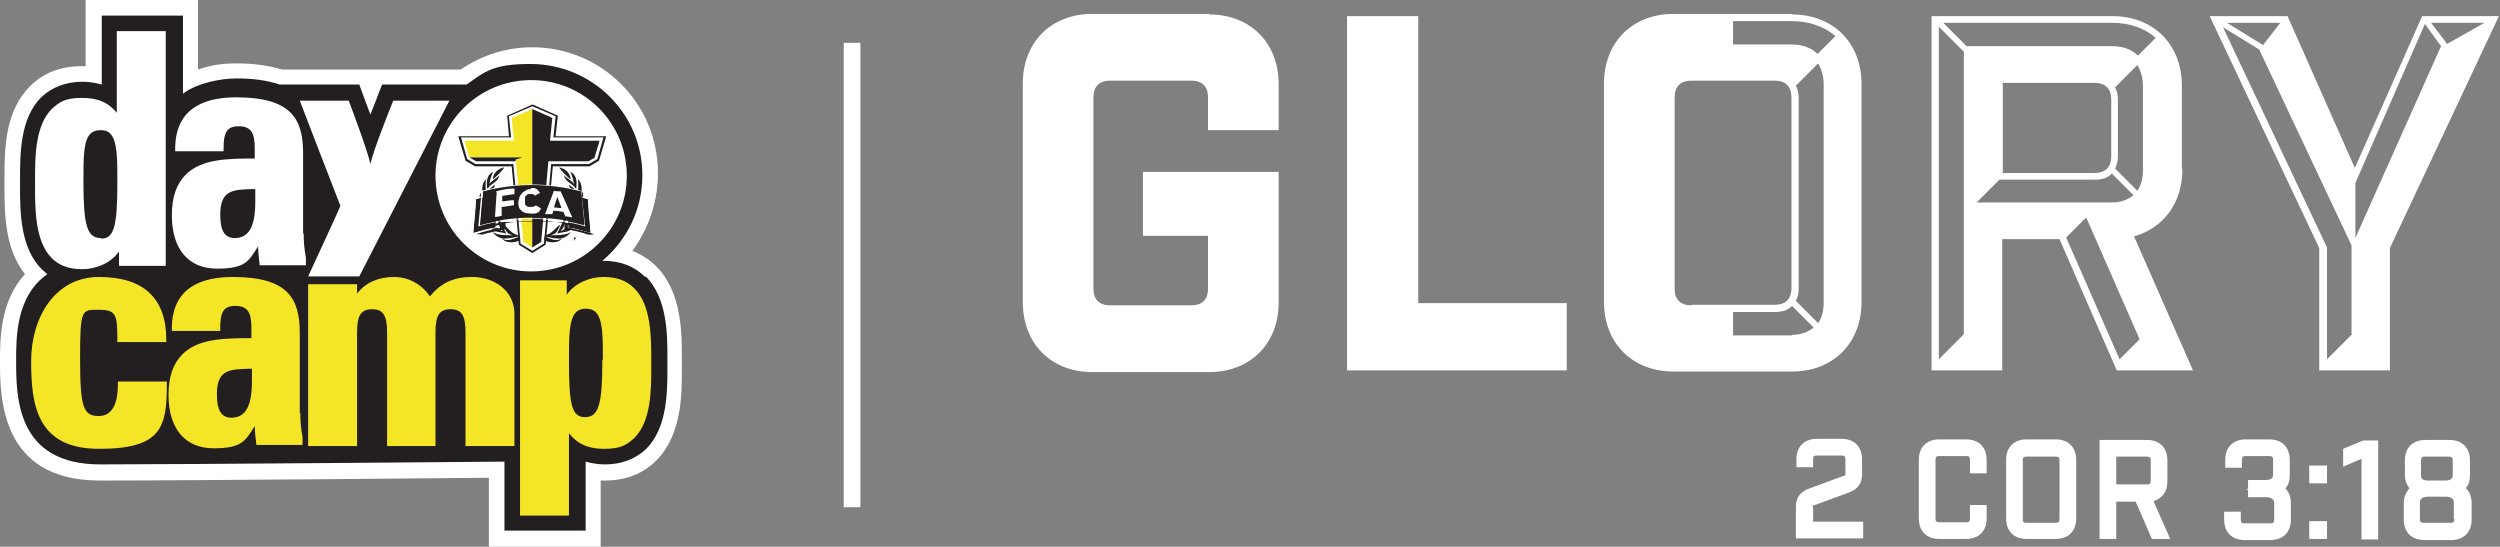 <?xml version="1.0" encoding="UTF-8"?>
<svg id="Layer_1" xmlns="http://www.w3.org/2000/svg" xmlns:xlink="http://www.w3.org/1999/xlink" version="1.1" viewBox="0 0 449.5 98.3">
  <rect x="0" y="0" width="449.5" height="98.3" fill="#808080" stroke="none"/>
  <!-- Generator: Adobe Illustrator 29.4.0, SVG Export Plug-In . SVG Version: 2.1.0 Build 152)  -->
  <defs>
    <style>
      .st0, .st1 {
        fill: none;
      }

      .st2 {
        fill-rule: evenodd;
      }

      .st2, .st3, .st4 {
        fill: #fff;
      }

      .st5, .st6 {
        fill: #231f20;
      }

      .st1 {
        stroke: #fff;
        stroke-miterlimit: 10;
        stroke-width: 3px;
      }

      .st6, .st4 {
        isolation: isolate;
      }

      .st7 {
        fill: #f4e527;
      }

      .st8 {
        clip-path: url(#clippath);
      }
    </style>
    <clipPath id="clippath">
      <rect class="st0" x="183.9" y="2.5" width="265.6" height="94.6"/>
    </clipPath>
  </defs>
  <g>
    <circle class="st3" cx="95.7" cy="31.1" r="22.6"/>
    <g id="Layer_11">
      <g id="Layer_21">
        <path class="st3" d="M83.1,12.5h-32.4c-2.3-.7-5-1.1-8.1-1.1s-4.9.4-7,1.1V0H15.4v11.9h-.7c-3.8,0-6.9,1.2-9.3,3.6C1.1,19.8.8,26,.8,31.9v2.2c0,5.1.3,10.9,3.7,15.2C0,54.1,0,61.1,0,64.9c0,6.4,0,21.5,17.9,21.5s70-.5,70-.5v12.4h20.1v-11.9c.3,0,.7,0,.7,0,3.8,0,6.9-1.2,9.3-3.6,4.6-4.6,4.6-11.9,4.6-16.3v-2.2c0-4.4,0-11.8-4.6-16.4h0c-1.2-1.2-2.6-2.1-4.3-2.8,2.9-3.9,4.5-8.7,4.5-13.6M119.2,66.4c0,3.9,0,10.3-3.6,13.9-1.7,1.7-4.1,2.6-6.9,2.6s-2.3-.1-3.3-.5l-.8-.2v12.6h-13.3v-12.4H22.6c-1.5.4-3.1.5-4.7.5-14.5,0-14.5-11.3-14.5-18.1s0-11.3,5.4-15l.7-.5-1.6-1.4c-3.7-3.7-3.7-10-3.7-14.7v-1c0-4.6,0-10.8,3.6-14.4,1.7-1.7,4.1-2.6,6.9-2.6s2.3.1,3.3.5l.8.2V3.4h13.3v14.8l1.2-.9c2.2-1.7,5.2-2.5,9.2-2.5s5.5.4,7.5,1.1h14.1c.2.5.5,1.5.5,1.5l1.9,5,.6-1.5,1.4-3.6s.4-.9.6-1.4h15.1c3.3-2.5,7.2-3.7,11.3-3.7,10.7,0,19.4,8.7,19.4,19.4s-2.5,11.2-7,14.9l-1.4,1.2h2.1c2.9,0,5.3.8,7,2.6,3.7,3.7,3.7,10.2,3.7,14v2.2h0c0,0,0,0,0,0Z"/>
        <line class="st0" x1="117.5" y1="48.3" x2="117.5" y2="48.3"/>
        <path class="st6" d="M116,49.8c-1.9-1.9-4.4-2.9-7.5-2.9s-.2,0-.2,0c4.4-3.7,7.2-9.2,7.2-15.4,0-11-8.9-19.9-20-20-7,0-8.3,1.4-11.6,3.7h-15.2l-.7,1.8c0,0-.6,1.6-1.4,3.6-.7-1.9-1.3-3.4-1.3-3.5l-.7-1.9h-14.3c-2.1-.7-4.6-1.1-7.7-1.1s-7.2.9-9.5,2.6c0,0-.1,0-.2.2V2.8h-14.6v12.4c-1.1-.3-2.2-.5-3.5-.5-3,0-5.5,1-7.4,2.8-3.8,3.8-3.8,10.2-3.8,14.8v1c0,4.7,0,11.2,3.9,15.1.3.3.7.6,1,.9-5.6,3.9-5.6,11.3-5.6,15.5,0,6.5,0,18.7,15.1,18.7s72.7-.5,72.7-.5v12.4h14.6v-12.4c1.1.3,2.2.5,3.5.5,3,0,5.5-1,7.4-2.8,3.8-3.8,3.8-10.4,3.8-14.3v-2.2c0-4,0-10.6-3.9-14.5h0,0Z"/>
        <path class="st3" d="M54.5,42.1v-14.5c0-6.1-2-10.1-12-10.1s-11,5.9-11,9.3v.4h8.7v-.4c0-2.7.4-4.1,2.7-4.1s2.9,1.3,2.9,3.9v1.9c-5,0-9.6.1-12.4,2.9-1.7,1.7-2.5,4.1-2.5,7.3,0,6.1,3,9.6,8.1,9.6s5.7-1.3,7.4-4c0,1,.3,3.4.3,3.4h8.3v-1.4c-.3-1.5-.4-3-.4-4.4h0ZM45.9,36.2c0,2.1-.2,4.4-1.4,5.7-.6.6-1.3.9-2.3.9-1.8,0-2.6-1.3-2.6-4.2,0-4.4,2.2-4.5,5.7-4.6h.6v2.3h0Z"/>
        <path class="st3" d="M21.1,20.4c-1.6-2-3.5-2.8-6.4-2.8s-4,.7-5.4,2c-3,3-3,8.7-3,12.8v1c0,4.2,0,10,3,13,1.4,1.4,3.2,2,5.5,2s5.1-1,6.6-3.2v2.6h8.4V5.6h-8.8v14.8h0s0,0,0,0ZM18.1,42.8c-2.4,0-3.1-2.2-3.1-10v-.3c0-4.1,0-7.3,1.3-8.5.4-.4,1-.6,1.8-.6s1.3.2,1.7.6c1.3,1.3,1.3,4.5,1.3,8.6v.3c0,7.8-.6,10-2.9,10h0Z"/>
        <path class="st2" d="M112.7,31.6c0,9.5-7.7,17.2-17.2,17.2s-17.2-7.7-17.2-17.2,7.7-17.2,17.2-17.2,17.2,7.7,17.2,17.2Z"/>
        <path class="st4" d="M80.7,18.1h-10s-3.6,8.9-4.1,11.4c-.5-2.5-3.9-11.4-3.9-11.4h-8.8s7.2,18.7,7.3,18.9c0,.2-4.6,10.1-5.8,12.7h9.2l16.2-31.6h0s0,0,0,0Z"/>
        <path class="st5" d="M102.8,42.9h0c0-.3.2-.5.5-.5s.5.2.5.5h0c0,.3-.2.5-.5.5s-.5-.2-.5-.5ZM103.8,42.9h0c0-.2-.2-.5-.5-.5s-.5.2-.5.5h0c0,.2.2.5.5.5s.5-.2.5-.5ZM103.1,42.7h.2c0,0,.1,0,.2,0h0c0,.2,0,.3,0,.3v.2c.1,0,0,0,0,0v-.2h-.2v.2h-.1v-.6h0s0,0,0,0h0ZM103.4,42.9s0,0,0,0h0s0,0,0,0h0c0,.1,0,.1,0,.1Z"/>
        <path class="st5" d="M87.5,37.5h0c0-.1,0,0,0,0"/>
        <path class="st5" d="M90.3,41.5s0,0,0,0c0,0,0,0,0,0"/>
        <path class="st5" d="M88.5,39.7s0,0,0,0c0,0,0,0,0,0"/>
        <g>
          <g>
            <path class="st5" d="M103.9,35.2c0-.9.2-2.1,0-3,.5.5.7,1.1.7,1.9,0,.7-.5,1.4-.6,2-.2-.2-.2-.5-.4-.8-.4-.6-1.1-1.2-1.3-2.1.7.5,1.4,1,1.6,2"/>
            <path class="st5" d="M98,42.4c.2-.2.4-.2.6-.3.9-.4,1.3-1.2,2.1-1.7,0,.3-.5,1.2-.8,1.5-.2.2-.6.3-.9.4,1.2,0,2.9,0,3.7-.6-.4.5-1.1,1.1-2,1.2-1,0-1.9-.2-2.8-.4"/>
            <path class="st5" d="M102.9,36.9c.1.9.4,2,0,2.8h0c0,0,0,0,0,0,.6-.9,1.6-1.5,2.1-2.5.1,1.9-1.5,2.6-2.8,3.3.5-.7.3-2.2.6-3.2,0-.1,0-.3.2-.4"/>
            <path class="st5" d="M103.2,33.1c-.1-.6-.3-1.6-.7-2.2,1.1.4,1.3,1.6,1.1,3-.2,0-.2-.2-.4-.4-.6-.6-1.6-.9-1.8-2,.5.6,1.4.9,1.8,1.6"/>
            <path class="st5" d="M100.6,30.1c1.1.3,1.8.9,2,2,0,.2-.2,0-.2,0-.6-.5-1.3-1.2-1.8-1.9"/>
            <path class="st5" d="M101,41.5c1-.7,2.4-1.1,3.2-1.9-.4.8-1,1.5-1.9,1.9-.6.3-1.3.2-2,.5-.1,0,0-.3,0-.3.5-.8.9-2.2,1.6-3,0,0,0,0,0,0-.2,1.1-.4,2.2-1.1,2.8,0,0,0,0,0,0,0,0,0,0,0,0"/>
            <path class="st5" d="M103.3,35.8c.3.5.6.9.4,1.6.2-1.1.9-1.8,1-3,.4,1.1,0,2.1-.4,2.8-.1.2-.3.4-.5.5s-.2.4-.5.5c0-1.4-.7-2.1-.7-3.5.2.2.4.6.6.9M103.7,37.5h0c0-.1,0,0,0,0"/>
            <path class="st5" d="M97.1,42.4c-.5,0-1,0-1.5,0v.2h0c.4.2.5.2.9.6.3.3.2.6.7.2-.5-.6-.6-.5-1.3-.9.9-.2,1.2.3,1.7.6,1,.6,2.8.7,3.4-.2-1.5.8-2.6-.5-4-.6"/>
          </g>
          <g>
            <path class="st5" d="M87.4,35.2c0-.9-.2-2.1,0-3-.5.5-.7,1.1-.7,1.9,0,.7.5,1.4.6,2,.2-.2.2-.5.4-.8.4-.6,1.1-1.2,1.3-2.1-.7.5-1.4,1-1.6,2"/>
            <path class="st5" d="M93.2,42.4c-.2-.2-.4-.2-.6-.3-.9-.4-1.3-1.2-2.1-1.7,0,.3.5,1.2.8,1.5.2.2.6.3.9.4-1.2,0-2.9,0-3.7-.6.4.5,1.1,1.1,2,1.2,1,0,1.9-.2,2.8-.4"/>
            <path class="st5" d="M88.3,36.9c-.1.9-.4,2,0,2.8,0,0,0,0,0,0,0,0,0,0,0,0-.6-.9-1.6-1.5-2.1-2.5-.1,1.9,1.5,2.6,2.8,3.3-.5-.7-.3-2.2-.6-3.2,0-.1,0-.3-.2-.4"/>
            <path class="st5" d="M88,33.1c.1-.6.3-1.6.7-2.2-1.1.4-1.3,1.6-1.1,3,.2,0,.2-.2.4-.4.6-.6,1.6-.9,1.8-2-.5.6-1.4.9-1.8,1.6"/>
            <path class="st5" d="M90.6,30.1c-1.1.3-1.8.9-2,2,0,.2.2,0,.2,0,.6-.5,1.3-1.2,1.8-1.9"/>
            <path class="st5" d="M90.2,41.5c-1-.7-2.4-1.1-3.2-1.9.4.8,1,1.5,1.9,1.9.6.3,1.3.2,2,.5.1,0,0-.3,0-.3-.5-.8-.9-2.2-1.6-3,0,0,0,0,0,0,.2,1.1.4,2.2,1.1,2.8,0,0,0,0,0,0,0,0,0,0,0,0"/>
            <path class="st5" d="M87.9,35.8c.2-.3.3-.7.6-.9,0,1.4-.7,2.1-.7,3.5-.2,0-.3-.4-.5-.5s-.3-.4-.5-.5c-.5-.7-.8-1.8-.4-2.8.1,1.2.8,1.9,1,3-.1-.7.1-1.2.4-1.6M87.5,37.5h0c0-.1,0,0,0,0"/>
            <path class="st5" d="M94.2,42.4c.5,0,1,0,1.5,0v.2h0c-.4.2-.5.2-.9.6-.3.3-.2.6-.7.2.5-.6.6-.5,1.3-.9-.9-.2-1.2.3-1.7.6-1,.6-2.8.7-3.4-.2,1.5.8,2.6-.5,4.1-.6"/>
          </g>
        </g>
        <polygon class="st3" points="85.5 29.5 92.3 29.5 93.6 43.8 95.7 45.1 97.8 43.8 99.1 29.5 105.9 29.5 107.4 28.6 108.5 24.8 99.5 24.8 99.9 21 95.7 19.1 91.5 21 91.9 24.8 82.9 24.8 84 28.6 85.5 29.5"/>
        <polygon class="st3" points="107.8 25.3 99 25.3 99 25.2 98.9 25.2 99.3 21.2 95.7 19.6 92 21.2 92.4 25.3 83.5 25.3 84.4 28.3 85.6 29 92.7 29 94.1 43.5 95.7 44.5 97.3 43.5 98.6 29 105.8 29 107 28.3 107.8 25.3"/>
        <g>
          <path class="st7" d="M21.2,69.1c0,2.6-.6,5.7-3.4,5.7s-3.4-1.4-3.4-10.4.3-8.7,3.4-8.7,3.3.9,3.3,5.4v.4h8.8v-.4c0-7.5-4.1-11.3-12.1-11.3s-12.2,7.4-12.2,15.1.9,15.8,12.2,15.8,12.2-3.9,12.2-11.7v-.4h-8.8v.4h0Z"/>
          <path class="st7" d="M53.9,74.4v-14.5c0-6.1-2-10.1-12-10.1s-11,5.9-11,9.3v.4h8.7v-.4c0-2.7.4-4.1,2.7-4.1s2.9,1.3,2.9,3.9v1.9c-5,0-9.6.1-12.4,2.9-1.7,1.7-2.5,4.1-2.5,7.3,0,6.1,3,9.6,8.1,9.6s5.7-1.3,7.4-4c0,1,.3,3.4.3,3.4h8.3v-1.4c-.3-1.5-.4-2.9-.4-4.4h0s0,0,0,0h0ZM45.3,68.5c0,2.1-.2,4.4-1.4,5.7-.6.6-1.3.9-2.3.9-1.8,0-2.6-1.3-2.6-4.2,0-4.4,2.2-4.5,5.7-4.6h.6v2.3h0Z"/>
          <path class="st7" d="M114,51.8c-1.4-1.4-3.2-2-5.5-2s-5.1,1-6.6,3.2v-2.6h-8.4v42.3h8.8v-14.8c1.6,2,3.5,2.8,6.4,2.8s4-.7,5.4-2c3-3,3-8.7,3-12.8v-1c0-4.2,0-10-3-13h0s0,0,0,0ZM108.3,64.7v.3c0,7.8-.7,10-3.1,10s-2.9-2.2-2.9-10v-.3c0-4.1,0-7.3,1.3-8.6.4-.4,1-.6,1.7-.6s1.4.2,1.8.6c1.3,1.3,1.3,4.5,1.3,8.5h0Z"/>
          <path class="st7" d="M84.8,49.8c-3.2,0-5.6,1.1-7.5,3.5-1.5-2.2-3.8-3.5-6.5-3.5s-5.1,1-6.6,3v-1.7h-8.8v29.1h8.8v-20.4c0-3.1.7-4.2,2.7-4.2s2.7,1.1,2.7,4.2v20.4h8.7v-20.4c0-3.1.7-4.2,2.7-4.2s2.7,1.1,2.7,4.2v20.4h8.8v-23.7c0-4.4-3.8-6.7-7.6-6.7h0,0Z"/>
          <polygon class="st7" points="83.5 25.3 92.4 25.3 92 21.2 95.7 19.6 95.7 44.5 94.1 43.5 92.7 28.3 84.4 28.3 83.5 25.3"/>
        </g>
        <g>
          <polygon class="st5" points="84.4 28.3 85.6 29 92.7 29 92.7 28.7 93.9 28.3 84.4 28.3"/>
          <polygon class="st5" points="106.9 28.3 107.8 25.3 98.9 25.3 99.3 21.2 95.7 19.6 95.7 44.5 97.3 43.5 98.6 29 105.8 29 107 28.3 106.9 28.3"/>
        </g>
        <path class="st5" d="M95.7,19.1l4.2,1.8-.4,3.8h9l-1.1,3.9-1.5.9h-6.8l-1.3,14.3-2.1,1.3-2.1-1.3-1.3-14.3h-6.8l-1.5-.9-1.1-3.9h9l-.4-3.8,4.2-1.8M95.7,18.8l-4.5,2,.3,3.7h-9.1l1.3,4.4,1.7,1h6.6l1.3,14.1,2.4,1.5,2.4-1.5,1.3-14.1h6.6l1.7-1,1.3-4.4h-9.1l.4-3.7-4.5-2h0Z"/>
        <g>
          <path class="st5" d="M106.2,41.9c-.2-2-.4-4-.5-6.1-1.3-.4-2.6-.7-4-.9.2,2,.4,4,.5,6,1.3.2,2.6.6,4,1Z"/>
          <path class="st3" d="M105.9,35.7c-1.4-.4-2.9-.8-4.3-1,.2,2.1.4,4.2.6,6.4,1.5.3,2.9.6,4.3,1.1-.2-2.1-.4-4.3-.6-6.5M105.7,35.8c.2,2,.4,4,.5,6.1-1.3-.4-2.6-.7-4-1-.2-2-.4-4-.5-6,1.3.2,2.6.5,4,.9"/>
          <path class="st5" d="M85.6,35.8c-.2,2-.4,4-.5,6.1,1.3-.4,2.6-.7,4-1,.2-2,.4-4,.5-6-1.3.2-2.6.5-4,.9Z"/>
          <path class="st3" d="M89.8,34.6c-1.5.2-2.9.6-4.3,1-.2,2.1-.4,4.3-.6,6.5,1.4-.5,2.9-.8,4.3-1.1.2-2.1.4-4.2.6-6.4M89.6,34.9c-.2,2-.4,4-.5,6-1.3.2-2.6.6-4,1,.2-2,.4-4,.5-6.1,1.3-.4,2.6-.7,4-.9"/>
          <path class="st5" d="M102.1,41c0-.2,0-.4,0-.6.7.1,1.4.3,2.1.5.4,0,.7,0,1-.2-.2,0-.5-.1-.7-.2,0,0,0,0-.2,0-.2,0-.4,0-.6-.1h0c-.5,0-1.1-.2-1.6-.3h0c-.4,0-.7-.1-1.1-.2h0c-.2,0-.4,0-.6,0h0c-.2,0-.4,0-.6,0h0c-.2,0-.4,0-.6,0h0c-.2,0-.4,0-.6,0h0c-1.7-.1-3.5-.1-5.2,0h0c-.2,0-.4,0-.6,0h0c-.2,0-.4,0-.6,0h0c-.2,0-.4,0-.6,0h0c-.2,0-.4,0-.6,0h0c-.4,0-.7,0-1.1.2h0c-.5,0-1.1.2-1.6.3h0c-.2,0-.4,0-.6.1,0,0,0,0-.2,0-.2,0-.5.1-.7.2.4,0,.7,0,1,.2.7-.2,1.4-.3,2.1-.5,0,.2,0,.4,0,.6-1.5.3-2.9.6-4.3,1.1.4,0,.7,0,1,.1,1.4-.4,2.9-.7,4.3-1,0-.4,0-.7,0-1.1,3.5-.5,7.1-.5,10.6,0,0,.4,0,.7,0,1.1,1.5.2,2.9.5,4.3,1,.4,0,.7,0,1-.1-1.4-.5-2.9-.8-4.3-1.1h-.1Z"/>
          <path class="st3" d="M104.5,34.3c-5.8-1.5-12-1.5-17.9,0-.2,2.1-.4,4.3-.6,6.4,6.2-1.8,12.9-1.8,19.2,0-.2-2.2-.5-4.3-.7-6.5M104.4,34.4c.2,2,.4,4,.6,6.1-6.1-1.7-12.6-1.7-18.7,0,.2-2,.4-4,.5-6,5.7-1.5,11.8-1.5,17.5,0"/>
          <path class="st5" d="M104.4,34.4c-5.7-1.5-11.8-1.5-17.5,0-.2,2-.4,4-.5,6,6.1-1.7,12.6-1.7,18.7,0-.2-2-.4-4-.6-6.1h0Z"/>
          <path class="st3" d="M101.6,38.9c.4,0,.8.1,1.3.2-.7-1.6-1.4-3.2-2.1-4.7-.4,0-.8,0-1.2-.1-.5,1.4-1.1,2.8-1.6,4.2.4,0,.9,0,1.3,0l.2-.6h.1c.6,0,1.1.1,1.7.2h0l.3.7h0c0,0,0,0,0,0h0ZM101,37.4h-.3c-.3,0-.9-.1-.9-.1h-.2l.6-1.9.2.5c.1.4.3.7.4,1.1l.2.5h0Z"/>
          <path class="st3" d="M89.3,34.6l-.3,4.4c.4,0,.8-.1,1.2-.2v-1.6h.2c.7-.1,1.4-.2,2-.3v-.9c-.6,0-1.3.1-1.9.2h-.2s0-1,0-1h.1c.7-.1,1.4-.2,2.1-.3v-1c-1.1,0-2.2.2-3.3.5h0s0,0,0,0Z"/>
          <path class="st3" d="M95.5,34c-.3,0-.6,0-.9.2s-.5.3-.7.5-.4.5-.5.7c0,.3-.2.6-.2.9s0,.6.1.9c0,.2.2.5.5.7.2.2.4.3.7.4.3,0,.6.1.9.1h0c.3,0,.5,0,.7,0,.2,0,.4-.1.6-.2.1,0,.3-.2.4-.4,0,0,.1-.2.2-.3-.3-.2-.6-.4-1-.6,0,0,0,0,0,0,0,0-.1.2-.2.2,0,0-.2,0-.3.1,0,0-.2,0-.4,0h0c-.2,0-.3,0-.4,0-.1,0-.2-.1-.4-.2,0,0-.2-.2-.2-.4s0-.3,0-.5,0-.3,0-.5c0-.1,0-.3.2-.4,0,0,.2-.2.3-.3.1,0,.3,0,.4,0h0c.1,0,.2,0,.4,0,0,0,.2,0,.3.1,0,0,.1.1.2.2,0,0,0,0,0,0,.3-.2.6-.4.9-.5,0,0-.1-.2-.2-.3-.1-.1-.3-.3-.4-.4-.1,0-.3-.2-.5-.2-.2,0-.4,0-.6,0h0c0,0,0,0,0,0h0Z"/>
        </g>
      </g>
    </g>
  </g>
  <g class="st8">
    <g>
      <path class="st3" d="M441.3,93.3c0,.6-.2.7-.7.7h-4.8c-.6,0-.7-.2-.7-.7v-2.9c0-.3,0-1.1,1.5-1.1h3.1c1.5,0,1.5.8,1.5,1.1v2.9h0ZM435.3,82.8c0-.6.2-.7.7-.7h4.3c.6,0,.7.2.7.7v2.6c0,.3,0,1-1.3,1h-3.1c-1.3,0-1.3-.6-1.3-1v-2.6h0ZM443.3,87.8c.6-.6.8-1.4.8-2.4v-2.6c0-2.3-1.4-3.7-3.7-3.7h-4.3c-2.3,0-3.7,1.4-3.7,3.7v2.6c0,1,.3,1.7.8,2.4-.6.7-1,1.6-1,2.7v2.9c0,2.3,1.4,3.7,3.7,3.7h4.8c2.3,0,3.7-1.4,3.7-3.7v-2.9c0-1.1-.3-2-1-2.7M421.3,80.7v3.2l3.3-1.4v14.5h3v-17.8h-2.7l-3.6,1.5h0ZM415.2,86.9h3.2v-3.2h-3.2v3.2ZM415.2,96.9h3.2v-3.2h-3.2v3.2ZM411.7,85.3v-2.6c0-2.3-1.4-3.7-3.7-3.7h-4.2c-2.3,0-3.7,1.4-3.7,3.7v1.4h3v-1.4c0-.6.2-.7.7-.7h4.2c.6,0,.7.2.7.7v2.6c0,.3,0,1-1.3,1h-3.2v1.6h-.3c0,.1.3.2.3.2v1.3h3.2c1.5,0,1.5.8,1.5,1.1v2.9c0,.6-.2.7-.7.7h-4.6c-.6,0-.7-.2-.7-.7v-1.4h-3v1.4c0,2.3,1.4,3.7,3.7,3.7h4.6c2.3,0,3.7-1.4,3.7-3.7v-2.9c0-1.1-.3-2-1-2.7.6-.6.8-1.4.8-2.4M386.7,86.4c0,.6-.2.7-.7.7h-5.5v-5h5.5c.6,0,.7.2.7.7v3.6h0ZM389.7,86.4v-3.6c0-2.3-1.4-3.7-3.7-3.7h-8.5v17.8h3v-6.7h3.5l2.9,6.7h3.3l-3-6.8c1.6-.5,2.5-1.7,2.5-3.6M370.3,93.3c0,.6-.2.7-.7.7h-5.2c-.6,0-.7-.2-.7-.7v-10.5c0-.6.2-.7.7-.7h5.2c.6,0,.7.2.7.7v10.5ZM369.6,79h-5.2c-2.3,0-3.7,1.4-3.7,3.7v10.5c0,2.3,1.4,3.7,3.7,3.7h5.2c2.3,0,3.7-1.4,3.7-3.7v-10.5c0-2.3-1.4-3.7-3.7-3.7M353.5,79h-4.8c-2.3,0-3.7,1.4-3.7,3.7v10.5c0,2.3,1.4,3.7,3.7,3.7h4.8c2.3,0,3.7-1.4,3.7-3.7v-2.4h-3v2.4c0,.6-.2.7-.7.7h-4.8c-.6,0-.7-.2-.7-.7v-10.5c0-.6.2-.7.7-.7h4.8c.6,0,.7.2.7.7v2.4h3v-2.4c0-2.3-1.4-3.7-3.7-3.7M325.9,91.3v-.3s.2-.2.7-.3l5.7-2.1c1.1-.4,2.5-1.1,2.5-3.4v-2.6c0-2.3-1.4-3.7-3.7-3.7h-4.4c-2.3,0-3.7,1.4-3.7,3.7v1.4h3v-1.4c0-.6.2-.7.7-.7h4.4c.6,0,.7.2.7.7v2.8s-.2.2-.7.3l-5.7,2.1c-1.1.4-2.5,1.1-2.5,3.4v5.6h12.1v-3h-9v-2.6h-.1Z"/>
      <path class="st3" d="M254.9,2.9h-12.7v63.7h39.5v-12.1h-26.7V2.9h0ZM217.4,2.5h-21c-7.4,0-12.5,5.1-12.5,12.5v39.3c0,7.5,5.1,12.6,12.5,12.6h21c7.4,0,12.5-5.1,12.5-12.5v-23.5h-24.4v11.5h11.7v9.5c0,2-1.1,3-3,3h-14.6c-2,0-3-1.1-3-3V17.5c0-2,1.1-3,3-3h14.6c2,0,3,1.1,3,3v5.9h12.7v-8.3c0-7.4-5.1-12.5-12.5-12.5M326.8,9.7c-1.1-1.1-2.7-1.7-4.6-1.7h-10.6V3.8h10.6c3.1,0,5.9,1,7.8,2.7l-3.2,3.2h0ZM327.9,54.4c0,1.4-.3,2.7-1,3.7l-4-4c.3-.6.5-1.3.5-2.2V17.6c0-.9-.2-1.6-.5-2.2l4-4c.6,1,1,2.3,1,3.7v39.3h0ZM322.2,60.3h-10.6v-4.2h7.5c1.3,0,2.4-.3,3.1-1.1l3.9,3.9c-1,.8-2.3,1.3-3.8,1.3M304.1,54.9c-2,0-3-1.1-3-3V17.5c0-2,1.1-3,3-3h15c2,0,3,1.1,3,3v34.3c0,2-1.1,3-3,3h-15ZM322.2,2.5h-21.3c-7.4,0-12.5,5.1-12.5,12.5v39.3c0,7.4,5.1,12.5,12.5,12.5h21.3c7.4,0,12.5-5.1,12.5-12.5V15.1c0-7.4-5.1-12.5-12.5-12.5M384.7,61l-3.6,3.6-9.6-21.9,3.6-3.6,9.6,21.9ZM355.3,36.5l4.2-4.2h17.1c1.3,0,2.4-.3,3.1-1.1l3.9,3.9c-1,.8-2.3,1.3-3.8,1.3h-24.4ZM379.6,17.9v10.2c0,2-1.1,3-3,3h-16.5V14.9h16.5c2,0,3,1.1,3,3M349.5,4.1h30.3c3.1,0,5.9,1,7.8,2.7l-3.2,3.2c-1.1-1.1-2.7-1.7-4.6-1.7h-26.2l-4.2-4.2h.1ZM353.1,60.1l-4.5,4.5V4.8l4.5,4.5v50.7h0ZM385.3,30.6c0,1.4-.3,2.7-1,3.7l-4-4c.3-.6.5-1.3.5-2.2v-10.2c0-.9-.2-1.6-.5-2.2l4-4c.6,1,1,2.3,1,3.7v15.1ZM392.3,30.4v-15c0-7.4-5.1-12.5-12.5-12.5h-32.5v63.7h12.7v-23.6h10.3l10.3,23.6h13.7l-10.6-24.1c5.3-1.5,8.7-6,8.7-12.1M437.1,4.1h9.6l-6.7,3.8-2.9-3.8ZM423.5,43v-10.1l12.5-28.6,2.9,4-15.5,34.7h0ZM422.9,60.1l-4.5,4.5v-20.1l-18.7-39.6,6.5,4,16.6,35.2v15.9h0ZM410,4.1l-3.1,4-6.5-4h9.6ZM435.5,2.9l-12.1,27.3-12.1-27.3h-14l19.7,41.7v22h12.7v-22l19.6-41.7h-14,0Z"/>
    </g>
  </g>
  <line class="st1" x1="153.2" y1="7.7" x2="153.2" y2="91.2"/>
</svg>